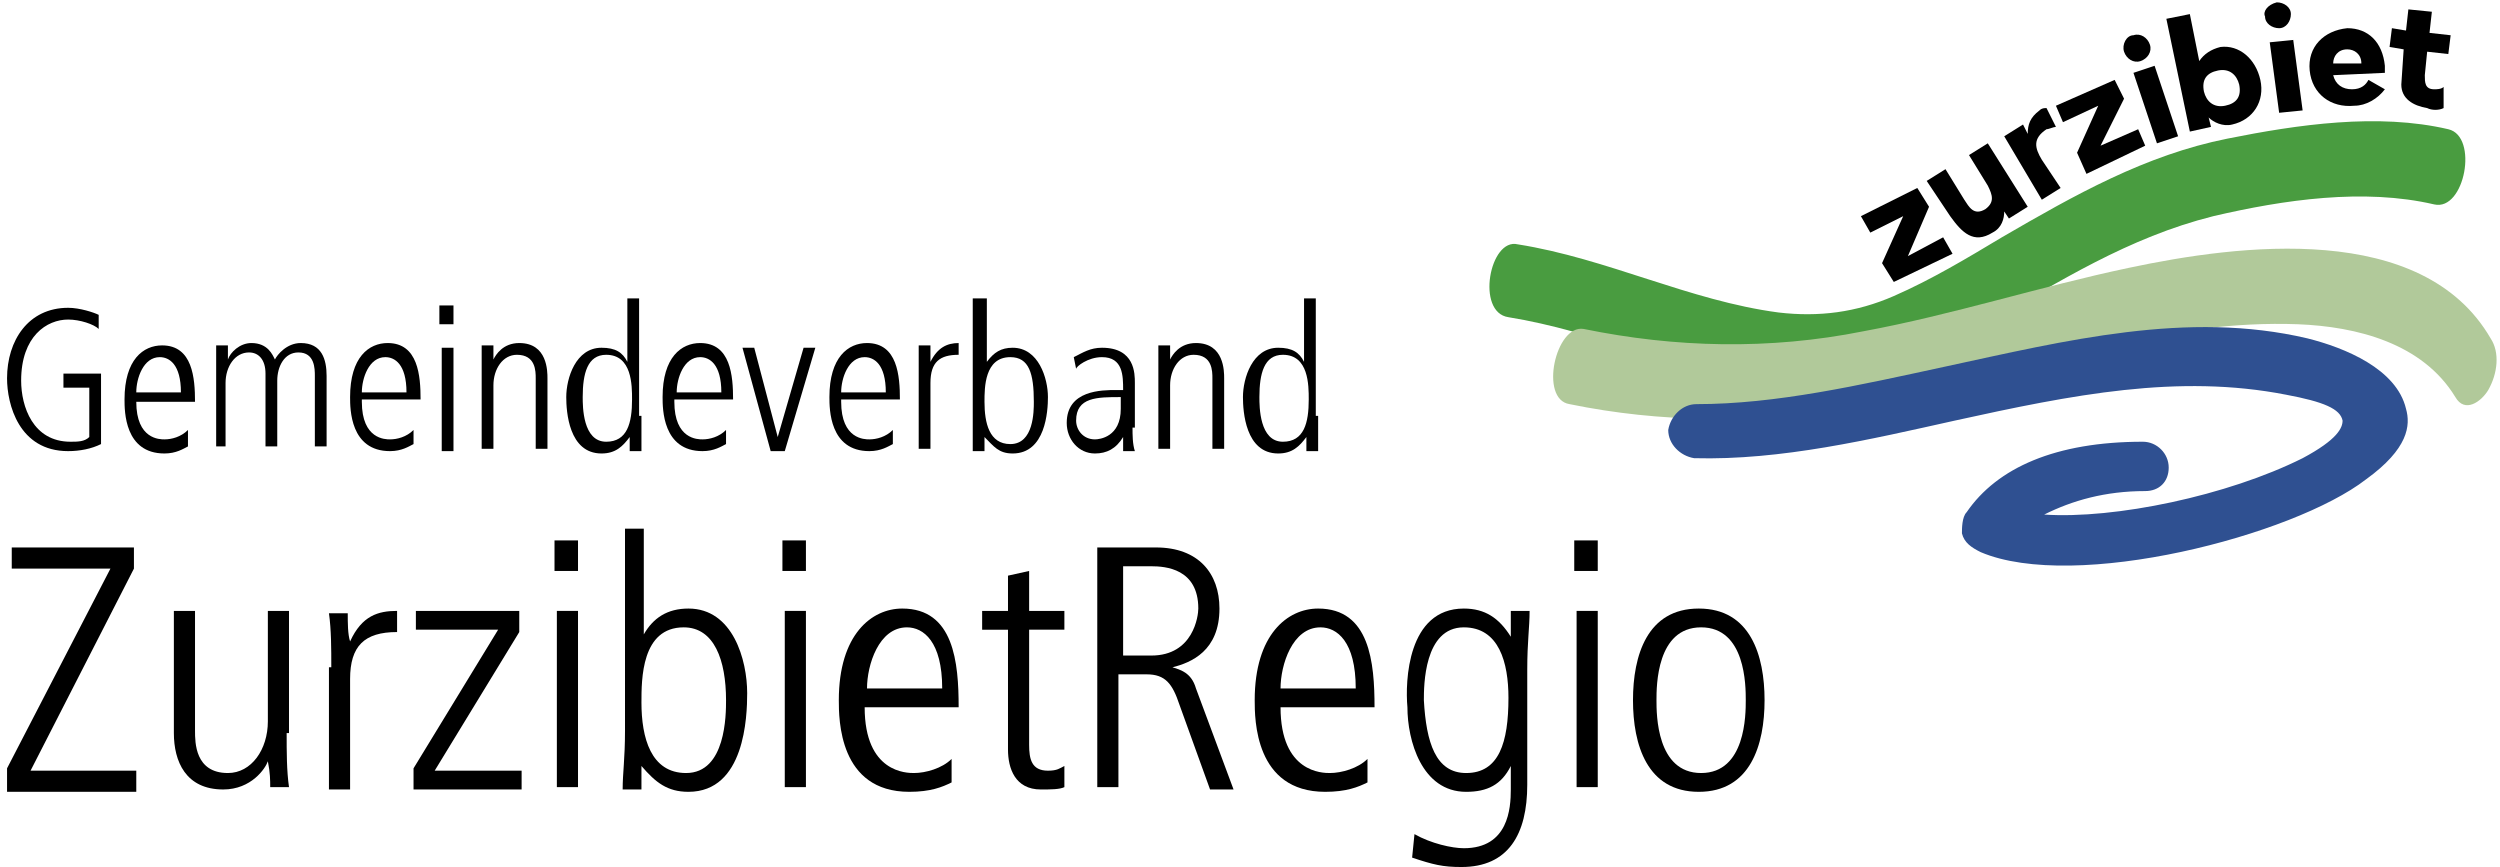 <?xml version="1.0" encoding="UTF-8"?>
<!-- Generator: Adobe Illustrator 26.0.3, SVG Export Plug-In . SVG Version: 6.00 Build 0)  -->
<svg xmlns="http://www.w3.org/2000/svg" xmlns:xlink="http://www.w3.org/1999/xlink" version="1.1" id="Ebene_1" x="0px" y="0px" viewBox="0 0 106.4 36.9" style="enable-background:new 0 0 106.4 36.9;" xml:space="preserve">
<style type="text/css">
	.st0{fill:#499C40;}
	.st1{fill:#B1C99A;}
	.st2{fill:#2F5091;}
</style>
<polygon points="80.1,11.2 81,9.2 79.6,9.9 79.2,9.2 81.6,8 82.1,8.8 81.2,10.9 82.7,10.1 83.1,10.8 80.6,12 "></polygon>
<path d="M86.3,8.8l-0.8,0.5L85.3,9l0,0c0,0.3-0.1,0.7-0.5,0.9c-0.8,0.5-1.3,0-1.8-0.7L82,7.7l0.8-0.5l0.8,1.3  c0.2,0.3,0.4,0.7,0.9,0.4c0.4-0.3,0.3-0.6,0.1-1l-0.8-1.3l0.8-0.5L86.3,8.8z"></path>
<path d="M85.3,5.8l0.8-0.5l0.2,0.4l0,0c0-0.4,0.1-0.7,0.5-1c0.1-0.1,0.2-0.1,0.3-0.1l0.4,0.8c-0.1,0-0.3,0.1-0.4,0.1  c-0.6,0.4-0.5,0.8-0.2,1.3L87.7,8l-0.8,0.5L85.3,5.8z"></path>
<polygon points="88.4,6.5 89.3,4.5 87.8,5.2 87.5,4.5 90,3.4 90.4,4.2 89.4,6.2 91,5.5 91.3,6.2 88.8,7.4 "></polygon>
<path d="M90.8,3.1l0.9-0.3l1,3l-0.9,0.3L90.8,3.1z M90.8,1.5c0.3-0.1,0.6,0.1,0.7,0.4c0.1,0.3-0.1,0.6-0.4,0.7  c-0.3,0.1-0.6-0.1-0.7-0.4C90.3,1.9,90.5,1.5,90.8,1.5"></path>
<path d="M93.8,3.9c-0.1-0.5,0.1-0.8,0.6-0.9c0.5-0.1,0.8,0.2,0.9,0.6c0.1,0.5-0.1,0.8-0.6,0.9C94.2,4.6,93.9,4.3,93.8,3.9 M93.2,5.6  l0.9-0.2L94,5l0,0c0.2,0.2,0.6,0.4,1,0.3c0.9-0.2,1.4-1,1.2-1.9c-0.2-0.9-0.9-1.5-1.7-1.4c-0.4,0.1-0.7,0.3-0.9,0.6l0,0l-0.4-2  l-1,0.2L93.2,5.6z"></path>
<path d="M96.6,1.8l1-0.1L98,4.7l-1,0.1L96.6,1.8z M96.9,0.1c0.3,0,0.6,0.2,0.6,0.5c0,0.3-0.2,0.6-0.5,0.6c-0.3,0-0.6-0.2-0.6-0.5  C96.3,0.5,96.5,0.2,96.9,0.1"></path>
<path d="M99.3,2.7c0-0.3,0.2-0.6,0.6-0.6c0.3,0,0.6,0.2,0.6,0.6L99.3,2.7z M100.8,3.4c-0.1,0.2-0.3,0.4-0.7,0.4  c-0.4,0-0.7-0.2-0.8-0.6l2.2-0.1l0-0.3c-0.1-1-0.7-1.6-1.6-1.6c-1,0.1-1.7,0.8-1.6,1.8c0.1,1,0.9,1.6,1.9,1.5c0.5,0,1-0.3,1.3-0.7  L100.8,3.4z"></path>
<path d="M104.2,2.3l-0.9-0.1l-0.1,1c0,0.3,0,0.6,0.4,0.6c0.1,0,0.3,0,0.4-0.1L104,4.6c-0.2,0.1-0.5,0.1-0.7,0  c-0.6-0.1-1.1-0.4-1.1-1l0.1-1.5l-0.6-0.1l0.1-0.8l0.6,0.1l0.1-0.9l1,0.1l-0.1,0.9l0.9,0.1L104.2,2.3z"></path>
<path class="st0" d="M64.2,13.5c3.7,0.6,7.1,2.2,10.8,2.9c1.6,0.3,3.2,0.2,4.7-0.3c1.7-0.6,3.3-1.5,4.8-2.3c3.1-1.8,6.1-3.7,9.7-4.6  c3-0.7,6.4-1.2,9.4-0.5c1.3,0.3,1.9-2.9,0.6-3.2c-3-0.7-6.4-0.2-9.4,0.4c-3.5,0.7-6.5,2.4-9.6,4.2c-1.5,0.9-3,1.8-4.6,2.5  c-1.6,0.7-3.2,0.9-4.9,0.7c-3.8-0.5-7.3-2.3-11.1-2.9C63.4,10.1,62.8,13.3,64.2,13.5"></path>
<path class="st1" d="M66.8,17.2c3.9,0.8,7.8,0.8,11.6,0.2c3.9-0.6,7.6-1.8,11.4-2.7c2.6-0.6,5.3-1,8-0.9c2.5,0.1,5.3,0.8,6.7,3.1  c0.4,0.7,1.1,0.2,1.4-0.3c0.4-0.7,0.5-1.6,0.1-2.2c-2.9-5-10.7-4-15.4-3c-3.8,0.8-7.5,2-11.3,2.7c-4,0.8-8,0.7-11.9-0.1  C66.2,13.8,65.5,17,66.8,17.2"></path>
<path class="st2" d="M102.4,17.4c-0.4-1.7-2.6-2.6-4.2-3c-5.1-1.2-10.3,0.1-15.4,1.2c-3.7,0.8-7.2,1.6-10.6,1.6  c-0.6,0-1.1,0.5-1.2,1.1c0,0.6,0.5,1.1,1.1,1.2c3.7,0.1,7.5-0.8,11.1-1.6c5-1.1,9.5-2,14.1-1.1c1.6,0.3,2.3,0.6,2.4,1.1  c0,0.3-0.2,0.8-1.7,1.6c-3.2,1.6-8,2.6-11,2.4c1.2-0.6,2.6-1,4.3-1c0.6,0,1-0.4,1-1c0-0.6-0.5-1.1-1.1-1.1c-3.7,0-6.2,1.1-7.5,3l0,0  c-0.2,0.2-0.2,0.7-0.2,0.9c0.1,0.4,0.4,0.6,0.8,0.8c4,1.7,13.3-0.7,16.4-3.1C102.5,19.1,102.6,18.1,102.4,17.4"></path>
<g>
	<path d="M2.7,15.9h1.6v3c-0.4,0.2-0.9,0.3-1.4,0.3c-2.1,0-2.6-2-2.6-3.1c0-1.6,0.9-3,2.6-3c0.5,0,1.1,0.2,1.3,0.3l0,0.6   c-0.2-0.2-0.8-0.4-1.3-0.4c-0.9,0-2,0.7-2,2.6c0,1.1,0.5,2.6,2.1,2.6c0.3,0,0.6,0,0.8-0.2v-2.1H2.7V15.9z"></path>
	<path d="M5.8,17.1c0,1.6,1,1.6,1.2,1.6c0.3,0,0.7-0.1,1-0.4L8,19c-0.2,0.1-0.5,0.3-1,0.3c-1.7,0-1.7-1.8-1.7-2.3   c0-1.7,0.8-2.3,1.6-2.3c1.3,0,1.4,1.4,1.4,2.4H5.8z M7.7,16.7c0-1.2-0.5-1.5-0.9-1.5c-0.7,0-1,0.9-1,1.5H7.7z"></path>
	<path d="M9.2,16.1c0-0.5,0-0.9,0-1.4h0.5c0,0.2,0,0.3,0,0.6h0c0.1-0.3,0.5-0.7,1-0.7c0.7,0,0.9,0.5,1,0.7c0.1-0.2,0.5-0.7,1.1-0.7   c0.9,0,1.1,0.7,1.1,1.4v3h-0.5v-3c0-0.3,0-1-0.7-1c-0.6,0-0.9,0.6-0.9,1.2v2.8h-0.5v-3.1c0-0.6-0.3-0.9-0.7-0.9c-0.6,0-1,0.6-1,1.3   v2.7H9.2V16.1z"></path>
	<path d="M15.4,17.1c0,1.6,1,1.6,1.2,1.6c0.3,0,0.7-0.1,1-0.4l0,0.6c-0.2,0.1-0.5,0.3-1,0.3c-1.7,0-1.7-1.8-1.7-2.3   c0-1.7,0.8-2.3,1.6-2.3c1.3,0,1.4,1.4,1.4,2.4H15.4z M17.3,16.7c0-1.2-0.5-1.5-0.9-1.5c-0.7,0-1,0.9-1,1.5H17.3z"></path>
	<path d="M18.7,13h0.6v0.8h-0.6V13z M18.8,14.8h0.5v4.4h-0.5V14.8z"></path>
	<path d="M20.5,16.1c0-0.5,0-0.9,0-1.4h0.5c0,0.2,0,0.3,0,0.6h0c0.1-0.2,0.4-0.7,1.1-0.7c1.2,0,1.2,1.2,1.2,1.5v3h-0.5v-3   c0-0.3,0-1-0.8-1c-0.6,0-1,0.6-1,1.3v2.7h-0.5V16.1z"></path>
	<path d="M27.3,17.7c0,0.7,0,1.1,0,1.5h-0.5v-0.6h0c-0.3,0.4-0.6,0.7-1.2,0.7c-1.4,0-1.5-1.8-1.5-2.4c0-0.8,0.4-2.1,1.5-2.1   c0.6,0,0.9,0.2,1.1,0.6h0v-2.7h0.5V17.7z M25.8,18.8c0.9,0,1.1-0.8,1.1-1.8c0-0.6,0-1.9-1.1-1.9c-0.8,0-1,0.8-1,1.8   C24.8,17.3,24.8,18.8,25.8,18.8z"></path>
	<path d="M28.7,17.1c0,1.6,1,1.6,1.2,1.6c0.3,0,0.7-0.1,1-0.4l0,0.6c-0.2,0.1-0.5,0.3-1,0.3c-1.7,0-1.7-1.8-1.7-2.3   c0-1.7,0.8-2.3,1.6-2.3c1.3,0,1.4,1.4,1.4,2.4H28.7z M30.7,16.7c0-1.2-0.5-1.5-0.9-1.5c-0.7,0-1,0.9-1,1.5H30.7z"></path>
	<path d="M31.6,14.8h0.5l1,3.8h0l1.1-3.8h0.5l-1.3,4.4h-0.6L31.6,14.8z"></path>
	<path d="M35.8,17.1c0,1.6,1,1.6,1.2,1.6c0.3,0,0.7-0.1,1-0.4l0,0.6c-0.2,0.1-0.5,0.3-1,0.3c-1.7,0-1.7-1.8-1.7-2.3   c0-1.7,0.8-2.3,1.6-2.3c1.3,0,1.4,1.4,1.4,2.4H35.8z M37.7,16.7c0-1.2-0.5-1.5-0.9-1.5c-0.7,0-1,0.9-1,1.5H37.7z"></path>
	<path d="M39.1,16.1c0-0.5,0-0.9,0-1.4h0.5c0,0.3,0,0.5,0,0.7h0c0.3-0.6,0.7-0.8,1.2-0.8v0.5c-0.8,0-1.2,0.3-1.2,1.2v2.8h-0.5V16.1z   "></path>
	<path d="M41.4,12.7H42v2.7h0c0.3-0.4,0.6-0.6,1.1-0.6c1.1,0,1.5,1.3,1.5,2.1c0,0.6-0.1,2.4-1.5,2.4c-0.6,0-0.8-0.3-1.2-0.7h0v0.6   h-0.5c0-0.4,0-0.8,0-1.5V12.7z M43,15.2c-1.1,0-1.1,1.3-1.1,1.9c0,0.9,0.2,1.8,1.1,1.8c1,0,1-1.4,1-1.8C44,15.9,43.8,15.2,43,15.2z   "></path>
	<path d="M48.2,18.2c0,0.3,0,0.7,0.1,1h-0.5l0-0.6h0c-0.3,0.5-0.7,0.7-1.2,0.7c-0.7,0-1.2-0.6-1.2-1.3c0-1.4,1.5-1.4,2.1-1.4h0.3   c0-0.6,0-1.4-0.9-1.4c-0.6,0-1.1,0.4-1.1,0.5l-0.1-0.5c0.4-0.2,0.7-0.4,1.2-0.4c1.4,0,1.4,1.1,1.4,1.5V18.2z M47.7,16.9   c-1,0-1.9,0-1.9,1c0,0.4,0.3,0.8,0.8,0.8c0.2,0,1.1-0.1,1.1-1.3V16.9z"></path>
	<path d="M49.3,16.1c0-0.5,0-0.9,0-1.4h0.5c0,0.2,0,0.3,0,0.6h0c0.1-0.2,0.4-0.7,1.1-0.7c1.2,0,1.2,1.2,1.2,1.5v3h-0.5v-3   c0-0.3,0-1-0.8-1c-0.6,0-1,0.6-1,1.3v2.7h-0.5V16.1z"></path>
	<path d="M56.1,17.7c0,0.7,0,1.1,0,1.5h-0.5v-0.6h0c-0.3,0.4-0.6,0.7-1.2,0.7c-1.4,0-1.5-1.8-1.5-2.4c0-0.8,0.4-2.1,1.5-2.1   c0.6,0,0.9,0.2,1.1,0.6h0v-2.7h0.5V17.7z M54.6,18.8c0.9,0,1.1-0.8,1.1-1.8c0-0.6,0-1.9-1.1-1.9c-0.8,0-1,0.8-1,1.8   C53.6,17.3,53.6,18.8,54.6,18.8z"></path>
</g>
<g>
	<path d="M0.3,32.7l4.4-8.5H0.5v-0.9h5.2v0.9l-4.4,8.6h4.5v0.9H0.3V32.7z"></path>
	<path d="M12.2,31.2c0,0.8,0,1.6,0.1,2.3h-0.8c0-0.3,0-0.6-0.1-1.1h0c-0.1,0.3-0.7,1.2-1.9,1.2c-1.6,0-2.1-1.2-2.1-2.4V26h0.9v5.1   c0,0.5,0,1.8,1.4,1.8c1,0,1.7-1,1.7-2.2V26h0.9V31.2z"></path>
	<path d="M14.1,28.4c0-0.8,0-1.6-0.1-2.3h0.8c0,0.4,0,0.9,0.1,1.2h0c0.5-1.1,1.2-1.3,2-1.3v0.9c-1.4,0-2,0.6-2,2v4.7h-0.9V28.4z"></path>
	<path d="M17.6,32.7l3.6-5.9h-3.5V26h4.4v0.9l-3.6,5.9h3.7v0.8h-4.6V32.7z"></path>
	<path d="M23.6,23h1v1.3h-1V23z M23.7,26h0.9v7.5h-0.9V26z"></path>
	<path d="M26.5,22.5h0.9V27h0c0.4-0.7,1-1.1,1.9-1.1c1.9,0,2.5,2.2,2.5,3.6c0,1-0.1,4.2-2.5,4.2c-0.9,0-1.4-0.4-2-1.1h0v1h-0.8   c0-0.7,0.1-1.3,0.1-2.5V22.5z M29.1,26.7c-1.8,0-1.8,2.2-1.8,3.2c0,1.5,0.4,3,1.9,3c1.7,0,1.7-2.5,1.7-3.1   C30.9,28.1,30.4,26.7,29.1,26.7z"></path>
	<path d="M33.3,23h1v1.3h-1V23z M33.4,26h0.9v7.5h-0.9V26z"></path>
	<path d="M36.8,30.1c0,2.8,1.8,2.8,2.1,2.8c0.5,0,1.2-0.2,1.6-0.6l0,1c-0.4,0.2-0.9,0.4-1.8,0.4c-3,0-3-3.1-3-3.9   c0-2.8,1.4-3.9,2.7-3.9c2.2,0,2.4,2.3,2.4,4.2H36.8z M40.1,29.3c0-2-0.8-2.6-1.5-2.6c-1.2,0-1.7,1.6-1.7,2.6H40.1z"></path>
	<path d="M43.8,24.3V26h1.5v0.8h-1.5v4.9c0,0.6,0.1,1.1,0.8,1.1c0.4,0,0.5-0.1,0.7-0.2v0.9c-0.2,0.1-0.6,0.1-1,0.1   c-1.1,0-1.4-0.9-1.4-1.7v-5.1h-1.1V26h1.1v-1.5L43.8,24.3z"></path>
	<path d="M46.8,23.3h2.4c1.8,0,2.7,1.1,2.7,2.6c0,1.8-1.2,2.3-2,2.5v0c0.3,0.1,0.8,0.2,1,0.9l1.6,4.3h-1L50.2,30   c-0.3-0.9-0.6-1.3-1.4-1.3h-1.2v4.8h-0.9V23.3z M47.7,27.9H49c1.8,0,2-1.7,2-2c0-1.7-1.4-1.8-2-1.8h-1.2V27.9z"></path>
	<path d="M54.5,30.1c0,2.8,1.8,2.8,2.1,2.8c0.5,0,1.2-0.2,1.6-0.6l0,1c-0.4,0.2-0.9,0.4-1.8,0.4c-3,0-3-3.1-3-3.9   c0-2.8,1.4-3.9,2.7-3.9c2.2,0,2.4,2.3,2.4,4.2H54.5z M57.7,29.3c0-2-0.8-2.6-1.5-2.6c-1.2,0-1.7,1.6-1.7,2.6H57.7z"></path>
	<path d="M62.3,25.9c0.9,0,1.5,0.4,2,1.2h0V26h0.8c0,0.7-0.1,1.3-0.1,2.5v4.9c0,2.1-0.8,3.5-2.8,3.5c-0.8,0-1.2-0.1-2.1-0.4l0.1-1   c0.7,0.4,1.6,0.6,2.1,0.6c1.9,0,2-1.7,2-2.5v-1h0c-0.4,0.8-1,1.1-1.9,1.1c-1.9,0-2.5-2.2-2.5-3.6C59.8,29,59.9,25.9,62.3,25.9z    M62.4,32.9c1.4,0,1.8-1.3,1.8-3.2c0-1.5-0.4-3-1.9-3c-1.7,0-1.7,2.5-1.7,3.1C60.7,31.6,61.1,32.9,62.4,32.9z"></path>
	<path d="M67,23h1v1.3h-1V23z M67.1,26h0.9v7.5h-0.9V26z"></path>
	<path d="M69.5,29.8c0-1.9,0.6-3.9,2.8-3.9s2.8,2,2.8,3.9s-0.6,3.9-2.8,3.9S69.5,31.7,69.5,29.8z M74.3,29.8c0-0.6,0-3.1-1.9-3.1   c-1.9,0-1.9,2.5-1.9,3.1s0,3.1,1.9,3.1C74.3,32.9,74.3,30.4,74.3,29.8z"></path>
</g>
</svg>
